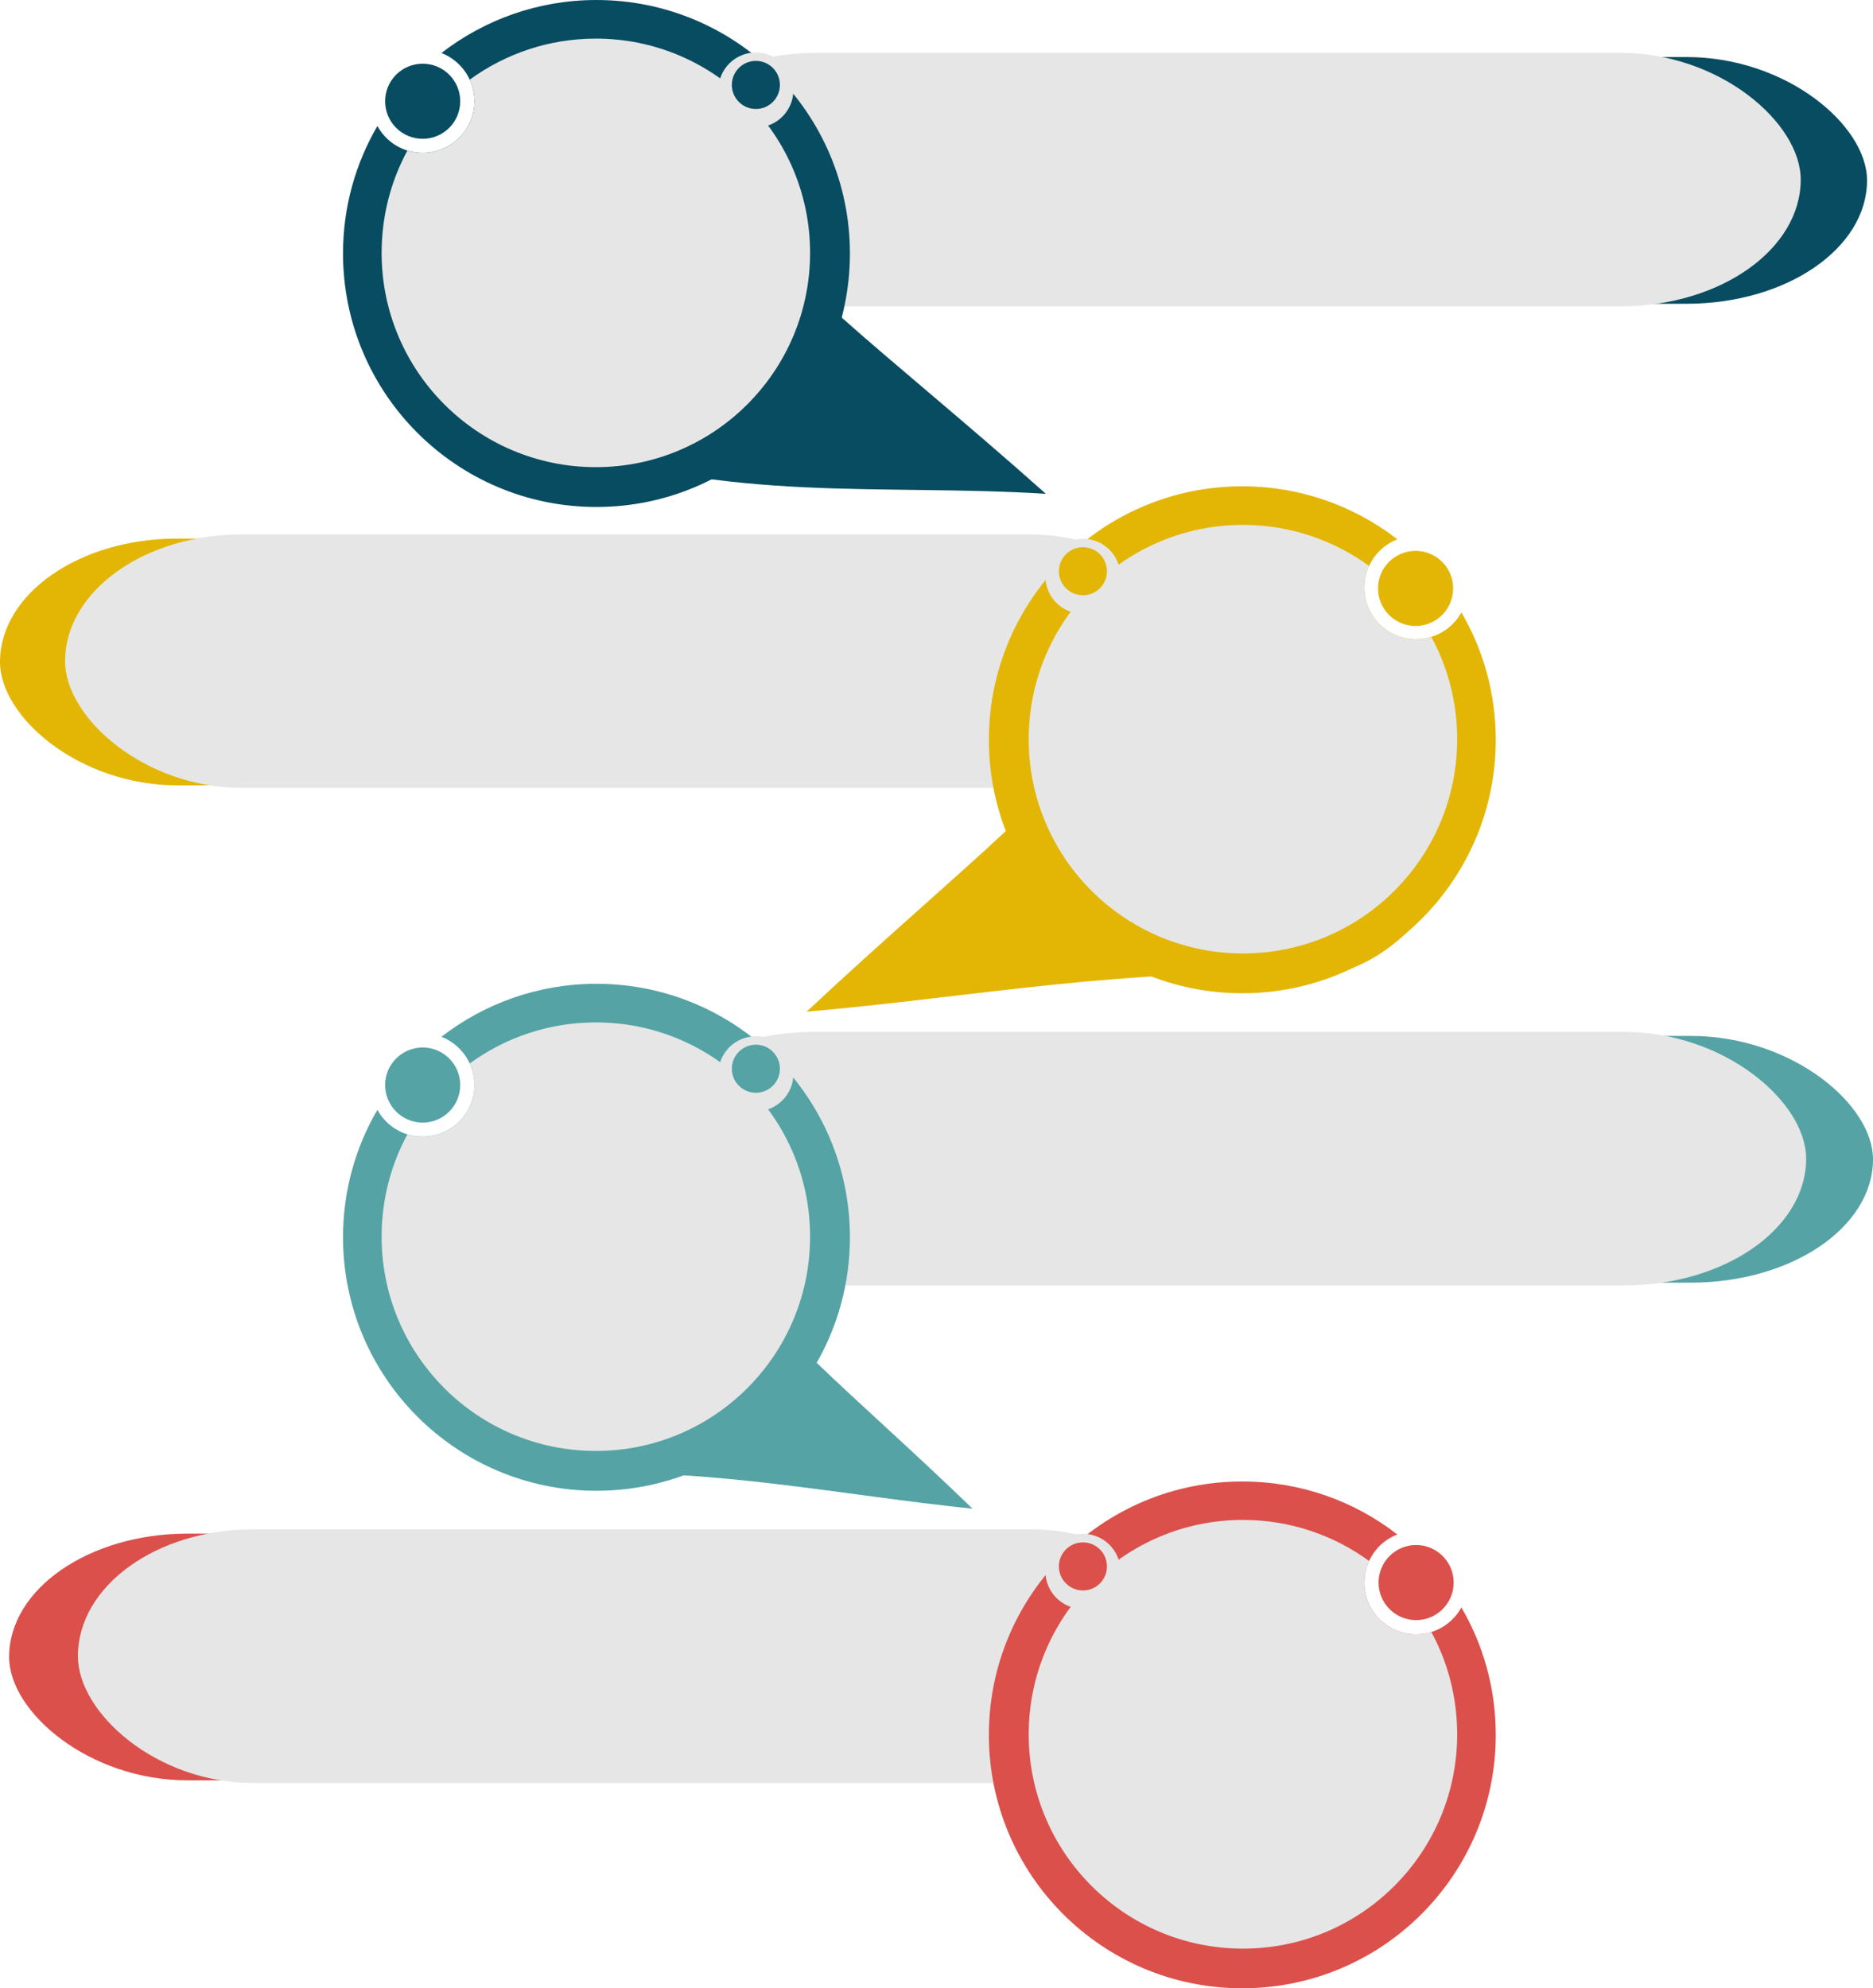 <?xml version="1.0" encoding="UTF-8"?>
<!DOCTYPE svg PUBLIC '-//W3C//DTD SVG 1.0//EN'
          'http://www.w3.org/TR/2001/REC-SVG-20010904/DTD/svg10.dtd'>
<svg clip-rule="evenodd" fill-rule="evenodd" height="1133.0" image-rendering="optimizeQuality" preserveAspectRatio="xMidYMid meet" shape-rendering="geometricPrecision" text-rendering="geometricPrecision" version="1.0" viewBox="0.0 -0.0 1067.5 1133.0" width="1067.5" xmlns="http://www.w3.org/2000/svg" xmlns:xlink="http://www.w3.org/1999/xlink" zoomAndPan="magnify"
><g
  ><g
    ><g id="change1_1"
      ><path d="M379.8 73.7c-149.7,145.9 -177.4,139.5 -63.7,178.7 100.3,34.6 185.9,23.1 280,29 -94,-83.6 -156.5,-126.6 -186,-178.6 -13.8,-24.3 -30.3,-29.1 -30.3,-29.1z" fill="#084c61"
      /></g
      ><g
      ><g id="change1_5"
        ><rect fill="#084c61" height="140.6" rx="102.9" ry="70.3" width="663.3" x="400.8" y="32.5"
        /></g
        ><g id="change2_12"
        ><rect fill="#e6e6e6" height="144.5" rx="102.9" ry="72.3" width="663.3" x="363" y="30.1"
        /></g
      ></g
      ><g id="change1_2"
      ><path d="M339.9 0c79.8,0 144.5,64.7 144.5,144.4 0,79.8 -64.7,144.5 -144.5,144.5 -79.7,0 -144.4,-64.7 -144.4,-144.5 0,-26.4 7.1,-51.2 19.6,-72.6 5,9.2 14.7,15.3 25.8,15.3 16.3,0 29.5,-13.2 29.5,-29.4 0,-12.5 -7.8,-23.2 -18.8,-27.5 24.4,-18.9 55.1,-30.2 88.3,-30.2z" fill="#084c61"
      /></g
      ><g id="change2_1"
      ><path d="M339.6 22c67.4,0 122.1,54.7 122.1,122.1 0,67.4 -54.7,122.1 -122.1,122.1 -67.5,0 -122.1,-54.7 -122.1,-122.1 0,-21.1 5.3,-41 14.7,-58.3 2.8,0.9 5.7,1.3 8.7,1.3 16.3,0 29.5,-13.2 29.5,-29.4 0,-4.4 -1,-8.6 -2.7,-12.3 20.2,-14.7 45,-23.4 71.9,-23.4z" fill="#e6e6e6"
      /></g
      ><g id="change1_3"
      ><circle cx="240.9" cy="57.7" fill="#084c61" r="21.4"
      /></g
      ><g id="change2_2"
      ><circle cx="430.8" cy="51.3" fill="#e6e6e6" r="21.4"
      /></g
      ><g id="change1_4"
      ><circle cx="430.8" cy="48.4" fill="#084c61" r="13.7"
      /></g
      ><g id="change3_1"
      ><path d="M389.9 688.6c-121.6,117.2 -148.9,154.8 -60,151.2 77,-3.1 150.2,12.3 224.4,19.9 -71.6,-69.1 -119.7,-105 -141.3,-147.1 -10.2,-19.7 -23.1,-24 -23.1,-24z" fill="#55a3a5"
      /></g
      ><g id="change3_2"
      ><rect fill="#55a3a5" height="140.6" rx="103.9" ry="70.3" width="669.2" x="398.3" y="590.3"
      /></g
      ><g id="change2_3"
      ><rect fill="#e6e6e6" height="144.5" rx="103.9" ry="72.3" width="669.2" x="360.2" y="588"
      /></g
      ><g id="change3_3"
      ><path d="M339.9 560.6c79.8,0 144.5,64.7 144.5,144.4 0,79.8 -64.7,144.5 -144.5,144.5 -79.7,0 -144.4,-64.7 -144.4,-144.5 0,-26.4 7.1,-51.2 19.6,-72.6 5,9.2 14.7,15.3 25.8,15.3 16.3,0 29.5,-13.2 29.5,-29.4 0,-12.5 -7.8,-23.2 -18.8,-27.5 24.4,-18.9 55.1,-30.2 88.3,-30.2z" fill="#55a3a5"
      /></g
      ><g id="change2_4"
      ><path d="M339.6 582.6c67.4,0 122.1,54.7 122.1,122.1 0,67.4 -54.7,122.1 -122.1,122.1 -67.5,0 -122.1,-54.7 -122.1,-122.1 0,-21.1 5.3,-41 14.7,-58.3 2.8,0.9 5.7,1.3 8.7,1.3 16.3,0 29.5,-13.2 29.5,-29.4 0,-4.4 -1,-8.6 -2.7,-12.3 20.2,-14.7 45,-23.4 71.9,-23.4z" fill="#e6e6e6"
      /></g
      ><g id="change3_4"
      ><circle cx="240.9" cy="618.3" fill="#55a3a5" r="21.4"
      /></g
      ><g id="change2_5"
      ><circle cx="430.8" cy="611.9" fill="#e6e6e6" r="21.4"
      /></g
      ><g id="change3_5"
      ><circle cx="430.8" cy="609" fill="#55a3a5" r="13.7"
      /></g
      ><g id="change4_1"
      ><rect fill="#db504b" height="140.6" rx="101.8" ry="70.3" width="656" x="5.2" y="873.9"
      /></g
      ><g id="change2_6"
      ><rect fill="#e6e6e6" height="144.5" rx="99.8" ry="72.3" width="643.4" x="44.4" y="871.5"
      /></g
      ><g id="change4_2"
      ><path d="M708 844.2c-79.7,0 -144.4,64.6 -144.4,144.4 0,79.8 64.7,144.4 144.4,144.4 79.8,0 144.5,-64.6 144.5,-144.4 0,-26.5 -7.1,-51.3 -19.6,-72.6 -5,9.1 -14.7,15.3 -25.8,15.3 -16.3,0 -29.5,-13.2 -29.5,-29.5 0,-12.5 7.8,-23.2 18.8,-27.4 -24.4,-19 -55.1,-30.2 -88.4,-30.2z" fill="#db504b"
      /></g
      ><g id="change2_7"
      ><path d="M708.4 866.1c-67.4,0 -122.1,54.7 -122.1,122.2 0,67.4 54.7,122.1 122.1,122.1 67.5,0 122.1,-54.7 122.1,-122.1 0,-21.1 -5.3,-41 -14.7,-58.3 -2.8,0.8 -5.7,1.3 -8.7,1.3 -16.3,0 -29.5,-13.2 -29.5,-29.5 0,-4.4 1,-8.5 2.7,-12.3 -20.2,-14.7 -45,-23.4 -71.9,-23.4z" fill="#e6e6e6"
      /></g
      ><g id="change4_3"
      ><circle cx="807.1" cy="901.8" fill="#db504b" r="21.4"
      /></g
      ><g id="change2_8"
      ><circle cx="617.2" cy="895.4" fill="#e6e6e6" r="21.4"
      /></g
      ><g id="change4_4"
      ><circle cx="617.2" cy="892.6" fill="#db504b" r="13.7"
      /></g
      ><g id="change5_1"
      ><path d="M670.9 363.7c77.1,76.7 120.2,107 150.8,117.2 18.9,6.4 -23,78.1 -78,75 -97.3,-5.5 -190.1,12.5 -284,20.6 91.9,-85.9 153.3,-130.3 181.6,-183 13.2,-24.7 29.6,-29.8 29.6,-29.8z" fill="#e3b605"
      /></g
      ><g id="change5_2"
      ><rect fill="#e3b605" height="140.6" rx="101" ry="70.3" width="650.7" y="306.9"
      /></g
      ><g id="change2_9"
      ><rect fill="#e6e6e6" height="144.5" rx="101" ry="72.3" width="650.7" x="37.1" y="304.5"
      /></g
      ><g id="change5_3"
      ><path d="M708 277.1c-79.7,0 -144.4,64.7 -144.4,144.5 0,79.7 64.7,144.4 144.4,144.4 79.8,0 144.5,-64.7 144.5,-144.4 0,-26.5 -7.1,-51.3 -19.6,-72.6 -5,9.1 -14.7,15.2 -25.8,15.2 -16.3,0 -29.5,-13.1 -29.5,-29.4 0,-12.5 7.8,-23.2 18.8,-27.5 -24.4,-18.9 -55.1,-30.2 -88.4,-30.2z" fill="#e3b605"
      /></g
      ><g id="change2_10"
      ><path d="M708.4 299.1c-67.4,0 -122.1,54.7 -122.1,122.1 0,67.5 54.7,122.1 122.1,122.1 67.5,0 122.1,-54.6 122.1,-122.1 0,-21.1 -5.3,-40.9 -14.7,-58.2 -2.8,0.8 -5.7,1.2 -8.7,1.2 -16.3,0 -29.5,-13.1 -29.5,-29.4 0,-4.4 1,-8.6 2.7,-12.3 -20.2,-14.7 -45,-23.4 -71.9,-23.4z" fill="#e6e6e6"
      /></g
      ><g id="change5_4"
      ><circle cx="806.8" cy="335.3" fill="#e3b605" r="21.4"
      /></g
      ><g id="change2_11"
      ><circle cx="617.2" cy="328.4" fill="#e6e6e6" r="21.4"
      /></g
      ><g id="change5_5"
      ><circle cx="617.2" cy="325.5" fill="#e3b605" r="13.7"
      /></g
    ></g
  ></g
></svg
>
